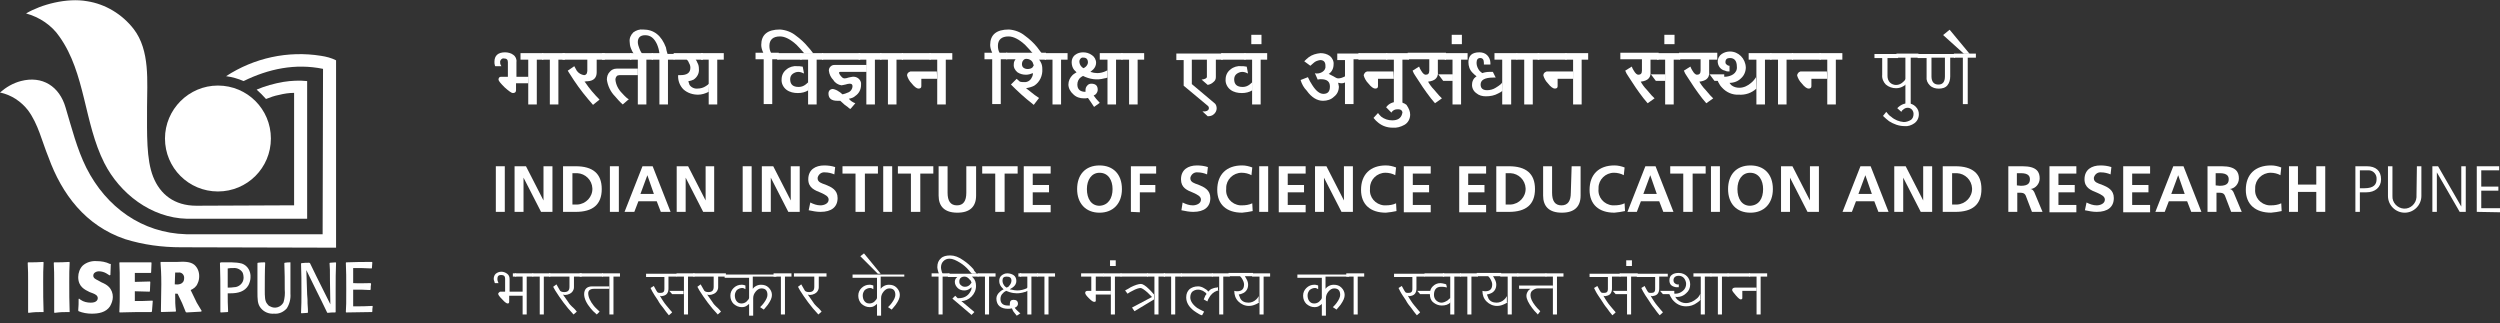 <?xml version="1.0" encoding="utf-8"?>
<!-- Generator: Adobe Illustrator 16.0.0, SVG Export Plug-In . SVG Version: 6.00 Build 0)  -->
<!DOCTYPE svg PUBLIC "-//W3C//DTD SVG 1.1//EN" "http://www.w3.org/Graphics/SVG/1.1/DTD/svg11.dtd">
<svg version="1.1" id="Layer_1" xmlns="http://www.w3.org/2000/svg" xmlns:xlink="http://www.w3.org/1999/xlink" x="0px" y="0px"
	 width="613.73px" height="79.361px" viewBox="0 0 613.73 79.361" enable-background="new 0 0 613.73 79.361" xml:space="preserve">
<rect x="0" y="0" width="613.73" height="79.361" fill="#333333" stroke="none"/>
<g>
	<path id="Path_2_1_" fill="#FFFFFF" d="M53.501,21.003c7.2,0,13,5.8,13,13.001c0,7.199-5.8,13-13,13s-13-5.801-13-13
		C40.501,26.903,46.301,21.003,53.501,21.003"/>
	<path id="Path_3_1_" fill="#FFFFFF" d="M48.201,50.504c-5.4,0-8.9-2.801-10.601-7.101c-1.7-4.299-1.5-10.5-1.5-17.099
		c0-6.201,0.8-13.901-3.3-19.201C30,3.503,25.9,1.003,21.4,0.302c-5-0.899-11.3,0.802-15,3c3.3,0.9,6.3,2.9,8.2,5.7
		c6.4,9,6,21.101,11,31.001c3.8,7.499,11.5,13.499,20.301,13.7h29.5v-33.8c-1.9-0.2-3.9-0.102-5.8,0.199
		c-2.301,0.399-4.5,1-6.601,1.899c0.8,0.7,1.601,1.5,2.3,2.3c1-0.398,2.101-0.8,3.2-1c1.2-0.3,2.4-0.5,3.7-0.5v27.601"/>
	<path id="Path_4_1_" fill="#FFFFFF" d="M44.4,60.703c-4.6,0-9.2-0.6-13.7-1.999c-9.699-3.301-15.5-11.001-18.8-20.1
		c-1.6-3.9-2.5-8.102-5-11.5c-1.7-2.2-4.101-3.802-6.9-4.4c1.5-1.301,3.2-2.3,5.101-2.8c5.3-1.399,9.5,1.3,11,6.5
		c1.5,5,2.8,10.199,5.1,14.799c4.9,9.7,13.7,16,24.501,16.3h33.5l0.1-40.6c-6.8-1.399-13.399,0-19.5,3.001
		c-1.399-0.602-2.8-1-4.3-1.2c6.9-4.5,15.2-6.301,23.301-5.001c1.3,0.201,2.5,0.501,3.699,1.102v46"/>
	<path id="Path_5_1_" fill="#FFFFFF" d="M91.401,75.103c-1.899,0.101-2.4,0.101-4.7,0.101c0-1.601,0-2.101,0-4.101
		c2.101,0,2.4,0,4.2,0.101l0.1-0.2c0-0.601,0-0.699,0.101-1.3l-0.101-0.2c-1.8,0-2.399,0.101-4.3,0c0-1.601,0-2.1,0-3.699
		c1.9,0,2.601,0,4.5,0.1l0.101-0.1c0-0.601,0.1-0.801,0.1-1.4l-0.1-0.1c-2.801,0-3.4,0-6.301,0.1l-0.1,0.101
		c0.1,2,0.1,3.699,0.1,6.601c0,3.2,0,4.101-0.1,5.5l0.1,0.101c2.9,0,3.301-0.101,6.301-0.101l0.1-0.101c0-0.601,0-0.699,0.1-1.3
		 M82.401,75.803c0-1.601,0-3.301,0-4.9c0-2.101,0-4.3,0.1-6.399l-0.1-0.101c-0.6,0-0.8,0.101-1.4,0.101l-0.1,0.101
		c0.1,1.2,0.1,1.6,0.1,4.3l0.101,5.801l-1.9-3.801c-1-2-2.1-4.2-3.1-6.3l-0.2-0.101c-0.9,0-1,0-1.9,0.101l-0.1,0.101
		c0.1,2.399,0.1,4.699,0.1,7.101c0,1.601,0,3.3-0.1,5l0.1,0.101c0.5,0,1-0.101,1.5-0.101l0.101-0.101c0-0.7,0-0.801-0.101-2.2
		c0-0.699,0-1.399-0.1-2.199l-0.2-6l2.4,4.899c0.899,1.8,1.8,3.601,2.699,5.5l0.101,0.101c0.9-0.101,1-0.101,1.899-0.101
		l0.101-0.101L82.401,75.803L82.401,75.803z M71.301,64.403c-0.6,0-0.699,0-1.399,0.101l-0.101,0.101c0.101,2,0.101,4.5,0.101,6.5
		c0.1,1,0,2.1-0.3,3.101c-0.601,1.199-2.101,1.699-3.301,1c-0.3-0.101-0.5-0.301-0.7-0.601c-0.6-0.7-0.6-1.8-0.6-3.5
		s0-4.8,0.101-6.601l-0.101-0.101c-0.8,0-0.9,0-1.7,0.101l-0.1,0.101c0,2.301,0,2.6,0,5.101v1.8c0,2,0,3.101,0.8,4.101
		s2,1.5,3.3,1.399c1.2,0.101,2.301-0.399,3.101-1.3c0.7-1.101,1-2.399,0.899-3.601v-1.601c0-1.3,0-1.899,0-2.601
		c0-1.399,0-1.8,0-3.399V64.403z M55.901,70.603c0-0.801,0-1.601,0-2.301c0-0.8,0-1.601,0-2.399c0.5-0.101,0.899-0.101,1.399-0.101
		c0.9-0.101,1.9,0.399,2.301,1.2c0.1,0.3,0.199,0.699,0.199,1.101c0,0.4-0.1,0.898-0.3,1.199c-0.399,0.7-1.2,1.2-2,1.2
		C57.001,70.603,56.401,70.603,55.901,70.603 M56.001,76.504c-0.1-2.101-0.1-2.699-0.1-4.5c0.199,0,0.399,0,0.7,0
		c1.8,0,3.499-0.399,4.399-2c0.3-0.601,0.5-1.3,0.5-1.899c0.1-1.5-0.7-2.899-2.1-3.399c-0.801-0.2-1.7-0.301-2.5-0.301h-1
		c-0.301,0-1.4,0-1.601,0l-0.3,0.101c0.1,2.601,0.1,5.399,0.1,8.101c0,2,0,2.899,0,4l0.101,0.101c0.6,0,1.1-0.101,1.7-0.101
		L56.001,76.504z"/>
	<path id="Path_6_1_" fill="#FFFFFF" d="M43.001,66.904c0.2,0,0.6,0,0.8,0c0.7-0.102,1.3,0.398,1.4,1.1c0,0.101,0,0.199,0,0.301
		c0,1.6-1.601,1.6-2.3,1.5 M43.601,72.103l1.101,2.3l0.899,2.2l0.2,0.101l3.6-0.2l0.101-0.199l-1.2-2l-1.5-3.101
		c0.7-0.301,1.4-0.801,1.7-1.601c0.3-0.601,0.399-1.2,0.399-1.801c0-1.101-0.399-2.101-1.199-2.8c-1-0.8-2.5-0.8-4.2-0.7h-0.9h-3.1
		l-0.101,0.101c0.101,1.601,0.2,2.601,0.2,5.399c0,2.2-0.1,4.501-0.1,6.7l0.1,0.101l3.5-0.101l0.101-0.101
		c-0.2-1.699-0.2-2.199-0.2-4.3L43.601,72.103L43.601,72.103z M36.701,71.603l0.1-0.101l0.1-2.3l-0.1-0.101l-3.7,0.101v-2.2h3.9
		l0.1-0.1l0.101-2.4l-0.101-0.101h-7.7l-0.1,0.101c0.1,1.8,0.1,2.5,0.1,6.7c0,2.399,0,3.399-0.1,5.399l0.1,0.101
		c1.601,0,2.601-0.101,4.5-0.101c0.5,0,0.9,0,3.2,0l0.2-0.101l0.2-2.601L37.4,73.801c-1.8,0.101-3,0.101-4.3,0.101v-2.399
		L36.701,71.603z M19.301,73.404c0,1.3,0,1.499-0.101,2.8l0.101,0.199c1,0.4,2.1,0.601,3.199,0.601c1.7,0,3.501-0.3,4.501-1.8
		c0.399-0.7,0.699-1.5,0.699-2.3c0-0.9-0.3-1.801-1-2.501c-0.499-0.5-1.1-0.8-1.8-1.101l-0.899-0.5
		c-0.4-0.199-1.101-0.5-1.101-1.101c0-0.299,0.101-0.6,0.4-0.799c0.3-0.201,0.6-0.301,1-0.301c0.6,0,1.3,0.199,1.8,0.5
		c0.3,0.199,0.5,0.301,0.8,0.5l0.2-0.101l0.1-2.7h-0.199c-1-0.5-2.101-0.699-3.301-0.699c-1.2-0.102-2.5,0.3-3.399,1.101
		c-0.7,0.699-1.101,1.8-1.101,2.8c0,2.399,1.601,3.101,2.8,3.699l0.801,0.301c0.5,0.199,1.2,0.5,1.2,1.199
		c0,0.301-0.2,1.101-1.7,1.101c-0.9,0-1.8-0.199-2.5-0.699c-0.101-0.101-0.301-0.199-0.4-0.301L19.301,73.404z M17.101,76.603
		C17,74.204,17,71.703,17,69.204c0-2.001,0-3.001,0.101-4.801L17,64.302c-1.699,0.101-1.999,0.101-3.699,0.101L13.2,64.504
		c0.101,1.899,0.101,3,0.101,4.5c0,1,0,2,0,3c0,1.5,0,3.101,0,4.7l0.1,0.101C15.001,76.603,15.4,76.603,17.101,76.603L17.101,76.603
		z M10.7,76.603c-0.1-2.399-0.1-4.9-0.1-7.399c0-2.001,0-3.001,0.1-4.801l-0.1-0.101c-1.7,0.101-2,0.101-3.7,0.101l-0.1,0.101
		c0.1,1.899,0.1,3,0.1,4.499c0,1.001,0,2.001,0,3.001c0,1.5,0,3.101,0,4.7L7,76.804C8.601,76.603,9,76.603,10.7,76.603L10.7,76.603z
		"/>
	<g id="Group_4_1_" transform="translate(176.778 36.541)">
		<path id="Path_7_1_" fill="#FFFFFF" d="M-47.098-16.097h-3v1.701c0,0.499-0.3,0.698-0.8,0.698c-0.3,0-1-0.5-2-1.398
			c-1-1.001-1.5-1.6-1.5-1.9c0-0.399,0.2-0.698,0.6-0.698c0.101,0,0.101,0,0.2,0h1.5v-3.602c0-0.601-0.3-0.898-1-0.898
			c-0.399-0.102-0.8,0.299-0.899,0.698c0,0.102,0,0.2,0,0.2c0,0.3,0,0.5,0.199,0.8l0.101,0.2h-1.5
			c-0.101-0.101-0.101-0.2-0.101-0.301c-0.1-0.199-0.1-0.499-0.1-0.799c0-1.501,0.9-2.302,2.6-2.302c0.7,0,1.5,0.2,2,0.602
			c0.601,0.398,0.9,1.1,0.8,1.8v3.602h3.001L-47.098-16.097z"/>
		<path id="Path_8_1_" fill="#FFFFFF" d="M-43.398-21.897h-1.6v11.001h-2.101v-11.001h-1.899v-1.601h5.6V-21.897z"/>
		<path id="Path_9_1_" fill="#FFFFFF" d="M-38.098-21.897h-1.6v11.001h-2.101v-11.001h-1.899v-1.601h5.6V-21.897z"/>
		<path id="Path_10_1_" fill="#FFFFFF" d="M-28.098-21.897h-2.199v3.101c0,1.3-0.7,2.102-2.2,2.2c-0.2,0-0.4,0-0.801,0.1l0.2,0.2
			c1.001,1.5,2.2,2.9,3.501,4.2l-1.601,1.3l-1.2-1.398c-1.7-2.001-3.2-4.102-4.5-6.201c-0.1-0.199-0.3-0.399-0.5-0.8l1.601-1.101
			c0.3,0.5,0.5,0.899,0.6,1.101c0.4,0.601,1.1,1,1.8,1.101c0.3,0,0.601-0.2,0.7-0.5c0-0.2,0.1-0.3,0.1-0.5v-2.801h-6.1v-1.601h10.4
			v1.601L-28.098-21.897L-28.098-21.897z"/>
		<path id="Path_11_1_" fill="#FFFFFF" d="M-21.798-21.897h-7.2v-1.601h7.2V-21.897z M-20.198-18.096h-4.5c-0.2,0-0.4,0.1-0.5,0.1
			c-0.3,0.2-0.5,0.601-0.5,1c0.1,1.2,0.7,2.4,1.601,3.301c0.899,1,1.499,1.501,1.699,1.501l-1.5,1.3c-0.7-0.602-1.3-1.3-1.899-2.001
			c-1.101-1.101-1.801-2.601-2-4.101c0-0.698,0.199-1.399,0.699-1.898c0.4-0.501,1.001-0.801,1.7-0.801h5.2V-18.096z"/>
		<path id="Path_12_1_" fill="#FFFFFF" d="M-16.498-21.897h-1.6v11.001h-2.101v-11.001h-1.9v-1.601h5.601V-21.897z"/>
		<path id="Path_13_1_" fill="#FFFFFF" d="M-11.198-21.897h-1.6v11.001h-2.101v-11.001h-1.899v-1.601h1.899
			c-0.1-0.8-0.3-1.5-0.6-2.2c-0.7-1.5-1.601-2.199-2.9-2.199c-1.2,0-1.8,0.601-1.8,1.699c0,0.5,0.2,1.102,0.4,1.602
			c0.3,0.8,0.6,1.199,0.8,1.3h-2.1c-0.4-0.399-0.601-0.899-0.801-1.399c-0.2-0.5-0.3-1.101-0.3-1.601c-0.1-0.899,0.3-1.7,0.9-2.3
			c0.7-0.5,1.5-0.801,2.399-0.701c2.7,0,4.5,1.501,5.601,4.4c0.1,0.501,0.2,1.101,0.4,1.601h1.699v1.399H-11.198z"/>
		<path id="Path_14_1_" fill="#FFFFFF" d="M-2.798-13.997c-0.8,0.4-1.7,0.7-2.6,0.7c-1.301,0-2.601-0.4-3.601-1.3
			c-0.899-0.9-1.399-2.2-1.3-3.5h0.3c0.101,0,0.2,0,0.3,0c1.601,0,2.4-0.602,2.4-1.8c0-0.4-0.1-0.802-0.3-1.102
			c-0.101-0.3-0.3-0.7-0.601-0.899h-3.2v-1.601h7.201v1.601H-6c0.2,0.199,0.3,0.399,0.4,0.699c0.3,0.5,0.399,1,0.399,1.602
			c0.101,1-0.399,2-1.3,2.6c-0.399,0.2-0.8,0.302-1.3,0.4c0.1,0.3,0.2,0.6,0.3,0.898c0.4,0.602,1.2,1,2,0.9c0.7,0,1.4-0.2,2-0.6
			c0.3-0.2,0.601-0.4,0.8-0.602L-2.798-13.997z"/>
		<path id="Path_15_1_" fill="#FFFFFF" d="M0.903-21.897h-1.601v11.001h-2.1v-11.001h-1.9v-1.601h5.601V-21.897z"/>
		<path id="Path_16_1_" fill="#FFFFFF" d="M22.903-23.397h-2.2c-0.6-0.699-1.2-1.4-1.899-2.101c-1.5-1.398-2.9-2.1-4.101-2.1
			c-1.7,0-2.6,0.8-2.6,2.3c0,0.6,0.1,1.2,0.399,1.7h1.9v1.6h-1.6v11h-2.101v-11h-2v-1.6h1.9c-0.301-0.602-0.5-1.301-0.5-1.9
			c0-2.5,1.5-3.801,4.6-3.801c1.4,0.101,2.801,0.601,3.9,1.501c1.1,0.8,2.1,1.699,3,2.8C21.903-24.698,22.303-24.198,22.903-23.397z
			"/>
		<path id="Path_17_1_" fill="#FFFFFF" d="M20.003-21.897h-6.001v-1.601h6.001V-21.897z M21.702-14.396
			c-0.8,0.499-1.699,0.698-2.6,0.698c-1,0-2-0.199-2.8-0.799c-0.801-0.601-1.3-1.602-1.2-2.602c0-0.899,0.399-1.799,1.2-2.399
			c0.699-0.6,1.699-0.899,2.6-0.8c0.4,0,0.8,0,1.2,0.1c0.1,0,0.2,0,0.2,0.102l0.3,1.6c-0.4-0.199-0.9-0.398-1.4-0.398
			s-1,0.199-1.399,0.499c-0.4,0.301-0.601,0.801-0.601,1.3c0,1.301,0.7,1.9,2.101,1.9c0.6,0,1.2-0.199,1.7-0.601
			c0.199-0.2,0.499-0.399,0.699-0.6V-14.396z"/>
		<path id="Path_18_1_" fill="#FFFFFF" d="M25.303-21.897h-1.601v11.001h-2.1v-11.001h-1.9v-1.601h5.601V-21.897z"/>
		<path id="Path_19_1_" fill="#FFFFFF" d="M34.403-21.897h-9.399v-1.601h9.399V-21.897z M36.003-18.896h-6.501
			c-0.199,0-0.3,0.1-0.3,0.198c0,0.2,0.2,0.602,0.7,1.102c0.2,0.199,0.4,0.3,0.7,0.3c0.3,0,0.601-0.101,0.9-0.2
			c0.299-0.099,0.6-0.1,0.999-0.198c1.001-0.102,1.9,0.499,2.101,1.499c0,0.199,0,0.301,0,0.5c0,1.101-0.5,2.101-1.4,2.699
			c-0.399,0.4-1,0.601-1.6,0.7c0.4,0.5,1,0.9,1.6,1.102l-1.199,1.398c-0.301-0.1-0.5-0.3-0.7-0.5l-0.7-0.5l-1.101-1h-0.699
			c-1.5,0-2.2-0.601-2.2-1.8c0-0.301,0.1-0.602,0.3-0.8c0.2-0.2,0.5-0.302,0.8-0.302c0.5,0.102,1.001,0.302,1.4,0.602
			c0.2,0.1,0.5,0.299,0.8,0.6c0.101,0.102,0.101,0.102,0.2,0.102c0.4-0.102,0.8-0.2,1.2-0.401c0.7-0.199,1.199-0.898,1.199-1.599
			c0-0.4-0.199-0.602-0.699-0.602c-0.3,0-0.7,0.102-1,0.2s-0.601,0.101-1,0.2c-0.8-0.102-1.601-0.602-2-1.301
			c-0.601-0.601-1-1.399-1.101-2.301c0-0.398,0.101-0.698,0.4-1c0.3-0.3,0.6-0.399,1-0.399h7.9v1.701H36.003z"/>
		<path id="Path_20_1_" fill="#FFFFFF" d="M39.603-21.897h-1.6v11.001h-2.101v-11.001h-1.899v-1.601h5.6V-21.897z"/>
		<path id="Path_21_1_" fill="#FFFFFF" d="M44.903-21.897h-1.6v11.001h-2.101v-11.001h-1.899v-1.601h5.6V-21.897z"/>
		<path id="Path_22_1_" fill="#FFFFFF" d="M51.703-21.897h-7.101v-1.601h7.101V-21.897z M53.303-17.198h-3.9v1.802
			c0,0.398-0.199,0.6-0.699,0.6c-0.4,0-1-0.399-1.7-1.301c-0.5-0.499-0.9-1.199-1.101-1.899c0-0.3,0.101-0.6,0.4-0.8
			c0.1-0.1,0.3-0.1,0.4-0.2h6.5L53.303-17.198z"/>
		<path id="Path_23_1_" fill="#FFFFFF" d="M57.003-21.897h-1.6v11.001h-2.101v-11.001h-1.9v-1.601h5.601V-21.897z"/>
		<path id="Path_24_1_" fill="#FFFFFF" d="M79.004-23.397h-2.2c-0.601-0.699-1.2-1.4-1.9-2.101c-1.5-1.398-2.9-2.1-4.101-2.1
			c-1.699,0-2.6,0.8-2.6,2.3c0,0.6,0.1,1.2,0.399,1.7h1.9v1.6h-1.6v11h-2.101v-11h-1.899v-1.6h1.899c-0.3-0.602-0.5-1.301-0.5-1.9
			c0-2.5,1.5-3.801,4.601-3.801c1.399,0.101,2.8,0.601,3.899,1.501c1.101,0.8,2.101,1.699,3,2.8
			C78.003-24.698,78.404-24.198,79.004-23.397z"/>
		<path id="Path_25_1_" fill="#FFFFFF" d="M80.003-21.897h-1.7c0.2,0.199,0.301,0.399,0.4,0.601c0.301,0.5,0.4,1.101,0.4,1.7
			c0.1,1.6-0.601,3.2-2,4.1c-0.601,0.301-1.3,0.5-2,0.601l1.399,1.1c0.5,0.401,1,0.801,1.5,1.102c0.101,0.101,0.2,0.101,0.3,0.199
			l-1.3,1.7c-1.3-1-2.3-1.899-3.1-2.6c-0.9-0.801-1.7-1.602-2.5-2.4l1.399-1.399l0.801,0.699c0.3,0.102,0.6,0.102,1,0.102
			c0.8,0.1,1.6-0.4,1.899-1.102c0.2-0.3,0.301-0.699,0.301-1.1c-0.501,0.199-1.101,0.399-1.7,0.399c-0.801,0-1.5-0.2-2.101-0.601
			c-0.6-0.501-1-1.2-0.899-2c0-0.399,0.1-0.7,0.3-1c0-0.101,0.1-0.101,0.2-0.2h-2.4v-1.6h9.8L80.003-21.897L80.003-21.897z
			 M77.003-20.497c-0.1-0.3-0.199-0.5-0.3-0.8c-0.3-0.5-0.9-0.8-1.5-0.8c-0.3,0-0.6,0.1-0.8,0.398c-0.2,0.2-0.301,0.602-0.301,0.9
			s0.101,0.7,0.4,0.9c0.3,0.198,0.601,0.3,1,0.3c0.4,0,0.9-0.102,1.2-0.4C76.804-20.198,76.904-20.297,77.003-20.497L77.003-20.497z
			"/>
		<path id="Path_26_1_" fill="#FFFFFF" d="M85.303-21.897h-1.6v11.001h-2.101v-11.001h-1.899v-1.601h5.6V-21.897z"/>
		<path id="Path_27_1_" fill="#FFFFFF" d="M95.104-17.497c-0.301,0.101-0.6,0.2-0.8,0.2c-1.801,0.5-3.601,0.199-5.2-0.601
			c-0.2,0.101-0.4,0.2-0.5,0.301c-0.601,0.398-0.9,1.1-0.9,1.8c0,1.2,0.7,1.8,2,1.8v-0.398c0-0.4,0.1-0.802,0.4-1.102
			c0.199-0.3,0.6-0.5,1-0.5c1.1,0,1.6,0.5,1.6,1.501c0,0.399-0.2,0.799-0.5,1.101c-0.1,0.1-0.3,0.198-0.5,0.3l0.601,0.8l0.9,1
			l-1.4,1l-0.8-1.2l-0.701-1c-0.299,0.101-0.6,0.101-1,0.101c-0.999,0-1.899-0.3-2.6-0.999c-0.7-0.602-1.2-1.501-1.2-2.4
			c0-0.898,0.4-1.7,1-2.3c0.301-0.301,0.7-0.5,1-0.7c-0.199-0.2-0.399-0.399-0.6-0.601c-0.4-0.499-0.6-1.2-0.6-1.899
			c0-0.7,0.299-1.399,0.899-1.8c0.5-0.4,1.2-0.601,1.9-0.601c0.8,0,1.5,0.199,2.2,0.699c0.6,0.399,1,1.101,1,1.9
			c0,0.6-0.301,1.2-0.7,1.6c-0.2,0.199-0.5,0.4-0.7,0.602c0.6,0.199,1.2,0.3,1.7,0.3c0.7,0,1.5-0.2,2.1-0.5
			c0.1-0.101,0.301-0.101,0.4-0.201L95.104-17.497L95.104-17.497z M90.303-21.198c0-0.8-0.399-1.199-1.1-1.199
			c-0.5-0.101-0.899,0.301-1,0.8c0,0.101,0,0.201,0,0.201c0,0.398,0.2,0.898,0.5,1.198c0.1,0.102,0.3,0.302,0.5,0.4
			c0.2-0.1,0.4-0.2,0.6-0.4C90.004-20.397,90.303-20.797,90.303-21.198z"/>
		<path id="Path_28_1_" fill="#FFFFFF" d="M98.804-21.897h-1.601v11.001h-2.1v-11.001h-1.899v-1.601h5.6V-21.897z"/>
		<path id="Path_29_1_" fill="#FFFFFF" d="M104.104-21.897h-1.601v11.001h-2.1v-11.001h-1.9v-1.601h5.601V-21.897z"/>
		<path id="Path_30_1_" fill="#FFFFFF" d="M123.405-21.897h-1.7v4.301c0,0.499-0.2,0.9-0.601,1.2
			c-0.399,0.398-0.899,0.6-1.399,0.698l-1.501-1.3c0.801-0.101,1.2-0.3,1.301-0.6c0-0.2,0-0.301,0-0.301v-4h-3.7v6.001l5.7,4.8
			c0.3,0.3,0.399,0.8,0.399,1.2c0,0.499-0.3,1.1-0.699,1.398c-0.4,0.4-1,0.5-1.5,0.5l-1.3-1.2c0.199,0,0.399,0,0.699,0
			c0.601-0.1,0.899-0.398,0.899-0.8c0-0.2-0.1-0.398-0.199-0.5l-6-5v-6.3h-1.8v-1.601h11.4L123.405-21.897L123.405-21.897z"/>
		<path id="Path_31_1_" fill="#FFFFFF" d="M129.004-21.897h-6v-1.601h6V-21.897z M130.704-14.396
			c-0.801,0.499-1.7,0.698-2.602,0.698c-1,0-1.999-0.199-2.8-0.799c-0.8-0.601-1.3-1.602-1.2-2.602c0-0.899,0.4-1.799,1.2-2.399
			c0.7-0.6,1.7-0.899,2.601-0.8c0.399,0,0.799,0,1.199,0.1c0.101,0,0.2,0,0.2,0.102l0.3,1.6c-0.399-0.199-0.9-0.398-1.4-0.398
			s-0.999,0.199-1.399,0.499c-0.4,0.301-0.6,0.801-0.6,1.3c0,1.301,0.699,1.9,2.1,1.9c0.601,0,1.2-0.199,1.7-0.601
			c0.2-0.2,0.5-0.399,0.7-0.6V-14.396z"/>
		<path id="Path_32_1_" fill="#FFFFFF" d="M134.304-21.897h-1.6v11.001h-2.101v-11.001h-1.901v-1.601h5.601V-21.897L134.304-21.897z
			"/>
		<path id="Path_33_1_" fill="#FFFFFF" d="M132.906-25.698h-2.501v-2.3h2.501V-25.698z"/>
		<path id="Path_34_1_" fill="#FFFFFF" d="M157.005-21.997h-1.5v11h-2.102v-5.3c-0.199,0.1-0.5,0.199-0.699,0.199
			c-0.299,0-0.5,0-0.799-0.101c-0.103,0-0.201,0-0.201-0.1c0.1,0.3,0.1,0.6,0.201,1c0,1-0.4,1.9-1.201,2.5c-0.699,0.7-1.7,1-2.699,1
			c-1.4,0-2.801-0.8-4.001-2.5c-0.7-0.7-1.2-1.6-1.499-2.601l1.799-0.699c0.301,0.699,0.701,1.398,1.102,2
			c0.898,1.398,1.799,2.1,2.699,2.1c1.1,0,1.6-0.6,1.6-1.8s-0.699-1.801-2.198-1.801c-0.302,0-0.5,0-0.802,0.101l-0.698-1.6
			c0.198,0.1,0.299,0.1,0.5,0.1c0.6,0,1.1-0.2,1.5-0.5c0.399-0.301,0.698-0.8,0.6-1.399c0-0.899-0.399-1.399-1.301-1.399
			c-0.601,0.1-1.199,0.3-1.601,0.7c-0.299,0.2-0.5,0.499-0.799,0.699l-1.5-1.101c0.299-0.3,0.699-0.699,1.101-1
			c0.8-0.6,1.799-0.899,2.897-1c0.801,0,1.602,0.2,2.301,0.7c0.602,0.5,1,1.3,0.9,2.1c0,0.9-0.4,1.802-1.199,2.301l0.601,0.301
			c0.399,0.199,0.8,0.399,1.1,0.6c0.2,0.101,0.4,0.2,0.601,0.2c0.6,0,1.1-0.2,1.699-0.5v-4h-1.898v-1.601h5.6v1.399L157.005-21.997
			L157.005-21.997z"/>
		<path id="Path_35_1_" fill="#FFFFFF" d="M163.804-21.897h-7.1v-1.601h7.1V-21.897z M165.406-17.198h-3.899v1.802
			c0,0.398-0.2,0.6-0.7,0.6c-0.4,0-1.001-0.399-1.7-1.301c-0.5-0.499-0.899-1.199-1.1-1.899c0-0.3,0.198-0.6,0.399-0.8
			c0.101-0.1,0.299-0.1,0.398-0.2h6.5L165.406-17.198z"/>
		<path id="Path_36_1_" fill="#FFFFFF" d="M169.105-21.897h-1.6v11.001h-2.102v-11.001h-1.898v-1.601h5.6V-21.897z"/>
		<path id="Path_37_1_" fill="#FFFFFF" d="M169.406-8.397c0,1-0.5,2.001-1.399,2.501c-0.9,0.5-1.9,0.799-2.9,0.698
			c-1.301,0-2.5-0.398-3.5-1.198c-0.399-0.3-0.8-0.7-1.2-1.2l1.102-1.2c0.199,0.3,0.5,0.601,0.8,0.9c0.8,0.6,1.7,0.898,2.7,0.898
			c1.3,0,2.1-0.5,2.4-1.5c0-0.1,0-0.2,0.1-0.3c0-0.7-0.5-1-1.4-0.9c-0.4,0-0.801,0.2-1.1,0.5c-0.102,0.102-0.102,0.201-0.201,0.302
			l-1.299-1.302c0.6-0.898,1.699-1.399,2.8-1.3c0.8,0,1.601,0.2,2.2,0.7C169.105-9.896,169.406-9.198,169.406-8.397z"/>
		<path id="Path_38_1_" fill="#FFFFFF" d="M178.204-21.897h-2v3.101c0.101,0.7-0.199,1.399-0.799,1.8c-0.302,0.2-0.603,0.302-1,0.4
			c-0.201,0-0.4,0.1-0.602,0.1c0.398,0.7,0.898,1.4,1.499,2.001c0.301,0.399,0.801,0.899,1.201,1.399
			c0.198,0.199,0.399,0.398,0.698,0.699l-1.698,1.201l-1-1.201c-1.4-1.801-2.601-3.601-3.802-5.5
			c-0.299-0.399-0.5-0.801-0.698-1.301l1.6-1c0.101,0.302,0.3,0.7,0.5,1c0.4,0.7,0.802,1,1.101,1c0.601,0,0.899-0.3,0.899-1v-2.8
			h-5.301v-1.6h9.401V-21.897L178.204-21.897z M179.906-16.696h-2.399l-1.2-1.602h3.602v1.602H179.906z"/>
		<path id="Path_39_1_" fill="#FFFFFF" d="M183.505-21.897h-1.602v11.001h-2.099v-11.001h-1.899v-1.601h5.6V-21.897z"/>
		<path id="Path_40_1_" fill="#FFFFFF" d="M182.105-25.698h-2.5v-2.3h2.5V-25.698z"/>
		<path id="Path_41_1_" fill="#FFFFFF" d="M192.105-14.297c-0.3,0.3-0.699,0.499-1.1,0.7c-0.9,0.5-1.9,0.699-3,0.699
			c-0.9,0-1.7-0.199-2.4-0.801c-0.699-0.5-1.1-1.398-1-2.198c0-0.5,0.201-1.001,0.5-1.4c0.201-0.2,0.4-0.398,0.6-0.5
			c-0.397-0.3-0.698-0.601-1-0.9c-0.698-0.699-0.998-1.6-0.998-2.6c0-1.601,0.898-2.4,2.699-2.4c0.699,0,1.399,0.2,1.899,0.7
			s0.8,1.2,0.8,1.9c0,0.1,0,0.2,0,0.398h-1.6v-0.398c0-0.801-0.301-1.2-0.9-1.2c-0.599,0-0.9,0.399-0.9,1.2
			c0,0.699,0.302,1.398,0.701,1.898c0.199,0.2,0.399,0.4,0.699,0.602c0.6-0.2,1.2-0.3,1.801-0.3h0.801l0.699,1.398h-0.6
			c-2.102,0-3.102,0.601-3.102,1.7c0,0.899,0.5,1.4,1.601,1.4c0.7,0,1.501-0.2,2.101-0.602c1-0.6,1.601-1.101,1.601-1.398
			L192.105-14.297z"/>
		<path id="Path_42_1_" fill="#FFFFFF" d="M195.806-21.897h-1.602v11.001h-2.199v-11.001h-1.9v-1.601h5.602v1.601H195.806z"/>
		<path id="Path_43_1_" fill="#FFFFFF" d="M201.105-21.897h-1.6v11.001h-2.1v-11.001h-1.9v-1.601h5.6V-21.897z"/>
		<path id="Path_44_1_" fill="#FFFFFF" d="M207.806-21.897h-7.102v-1.601h7.102V-21.897z M209.505-17.198h-3.899v1.802
			c0,0.398-0.2,0.6-0.7,0.6c-0.399,0-1-0.399-1.701-1.301c-0.5-0.499-0.897-1.199-1.1-1.899c0-0.3,0.1-0.6,0.4-0.8
			c0.1-0.1,0.301-0.1,0.4-0.2h6.5L209.505-17.198z"/>
		<path id="Path_45_1_" fill="#FFFFFF" d="M213.105-21.897h-1.6v11.001h-2.1v-11.001h-1.9v-1.601h5.6V-21.897z"/>
		<path id="Path_46_1_" fill="#FFFFFF" d="M230.406-21.897h-2v3.101c0.101,0.7-0.198,1.399-0.8,1.8c-0.3,0.2-0.601,0.302-1,0.4
			c-0.2,0-0.399,0.1-0.601,0.1c0.399,0.7,0.899,1.4,1.5,2.001c0.301,0.399,0.801,0.899,1.201,1.399
			c0.198,0.199,0.398,0.398,0.698,0.699l-1.698,1.201l-1.001-1.201c-1.399-1.801-2.602-3.601-3.801-5.5
			c-0.3-0.399-0.5-0.801-0.699-1.301l1.601-1c0.1,0.302,0.299,0.7,0.5,1c0.399,0.7,0.799,1,1.1,1c0.601,0,0.9-0.3,0.9-1v-2.8h-5.301
			v-1.6h9.399L230.406-21.897L230.406-21.897z M232.106-16.696h-2.398l-1.201-1.602h3.601L232.106-16.696L232.106-16.696z"/>
		<path id="Path_47_1_" fill="#FFFFFF" d="M235.706-21.897h-1.602v11.001h-2.101v-11.001h-2v-1.601h5.6L235.706-21.897z"/>
		<path id="Path_48_1_" fill="#FFFFFF" d="M234.306-25.698h-2.5v-2.3h2.5V-25.698z"/>
		<path id="Path_49_1_" fill="#FFFFFF" d="M244.806-21.897h-2v3.101c0.1,0.7-0.2,1.399-0.801,1.8c-0.3,0.2-0.601,0.302-1,0.4
			c-0.199,0-0.4,0.1-0.601,0.1c0.4,0.7,0.9,1.4,1.5,2.001c0.301,0.399,0.801,0.899,1.2,1.399c0.2,0.199,0.4,0.398,0.7,0.699
			l-1.7,1.201l-1.001-1.201c-1.397-1.801-2.599-3.601-3.799-5.5c-0.301-0.399-0.5-0.801-0.7-1.301l1.602-1c0.1,0.302,0.3,0.7,0.5,1
			c0.398,0.7,0.799,1,1.1,1c0.6,0,0.9-0.3,0.9-1v-2.8h-5.302v-1.6h9.4L244.806-21.897L244.806-21.897z M246.505-16.696h-2.399
			l-1.2-1.602h3.601L246.505-16.696L246.505-16.696z"/>
		<path id="Path_50_1_" fill="#FFFFFF" d="M254.406-14.797c-1.198,1.1-2.698,1.6-4.3,1.5c-1.601,0.1-3.101-0.601-4.101-1.7
			c-0.799-0.8-1.299-1.899-1.399-3c0.102,0,0.3,0.101,0.602,0.101c0.5,0.101,0.897,0.101,1.398,0.201c0.7,0,1.5-0.201,2.102-0.602
			c0.6-0.4,1-1.101,0.898-1.9c0-1.399-0.6-2.1-1.7-2.1c-0.699,0-1.1,0.3-1.1,1c0,0.3,0.1,0.5,0.3,0.6c0.2,0.2,0.399,0.301,0.7,0.301
			v1.399c-0.4,0-0.801,0-1.1-0.2c-1.101-0.199-1.802-1.199-1.802-2.3c0-0.698,0.4-1.399,1-1.8c0.601-0.4,1.301-0.601,2-0.601
			c2.102,0,3.802,1.7,3.9,3.899c0,1-0.4,2-1.199,2.7c-0.701,0.7-1.701,1.1-2.801,1.1c0.1,0.2,0.3,0.4,0.5,0.602
			c0.5,0.398,1.2,0.6,1.9,0.6c1.1,0,2.1-0.5,2.898-1.2c0.5-0.398,0.9-0.899,1.2-1.398L254.406-14.797z"/>
		<path id="Path_51_1_" fill="#FFFFFF" d="M258.106-21.897h-1.6v11.001h-2.102v-11.001h-1.899v-1.601h5.601V-21.897z"/>
		<path id="Path_52_1_" fill="#FFFFFF" d="M263.406-21.897h-1.6v11.001h-2.1v-11.001h-1.9v-1.601h5.6V-21.897z"/>
		<path id="Path_53_1_" fill="#FFFFFF" d="M270.206-21.897h-7.101v-1.601h7.101V-21.897z M271.806-17.198h-3.9v1.802
			c0,0.398-0.198,0.6-0.698,0.6c-0.4,0-1-0.399-1.7-1.301c-0.5-0.499-0.9-1.199-1.102-1.899c0-0.3,0.2-0.6,0.4-0.8
			c0.1-0.1,0.3-0.1,0.4-0.2h6.5L271.806-17.198z"/>
		<path id="Path_54_1_" fill="#FFFFFF" d="M275.506-21.897h-1.602v11.001h-2.1v-11.001h-1.9v-1.601h5.602V-21.897z"/>
	</g>
	<g id="Group_5_1_" transform="translate(515.756 42.657)">
		<path id="Path_55_1_" fill="#FFFFFF" d="M-47.793-21.997c-0.201,0.2-0.4,0.3-0.701,0.5c-0.5,0.3-1.1,0.5-1.799,0.5
			c-0.9,0-1.801-0.3-2.501-0.9c-0.6-0.6-0.999-1.5-0.899-2.399v-4.101h-1.899v-1h5.801v1h-2.602v4.4c0,0.6,0.2,1.2,0.602,1.6
			c0.4,0.4,1,0.602,1.5,0.602c0.699,0,1.299-0.301,1.799-0.8c0.302-0.302,0.5-0.501,0.701-0.802L-47.793-21.997L-47.793-21.997z"/>
		<path id="Path_56_1_" fill="#FFFFFF" d="M-44.693-28.498h-2v11.401h-1.301v-11.401h-2.199v-0.999h5.4v0.999H-44.693z"/>
		<path id="Path_57_1_" fill="#FFFFFF" d="M-44.693-14.596c0,0.898-0.399,1.698-1.1,2.198c-0.701,0.5-1.602,0.802-2.4,0.701
			c-1.399,0-2.698-0.501-3.801-1.201c-0.5-0.398-1-0.8-1.5-1.3l0.801-1c0.4,0.5,0.699,0.899,1.199,1.2c0.9,0.8,2,1.2,3.101,1.301
			c0.602,0,1.2-0.201,1.7-0.501s0.699-0.898,0.699-1.5c0-0.8-0.6-1.5-1.399-1.5h-0.101c-0.399,0-0.799,0.2-1.1,0.5
			c-0.199,0.101-0.299,0.3-0.4,0.5l-1-0.899c0.201-0.199,0.4-0.399,0.701-0.601c0.6-0.398,1.199-0.6,1.898-0.6
			c0.701,0,1.399,0.3,1.899,0.8C-44.893-15.897-44.693-15.297-44.693-14.596z"/>
		<path id="Path_58_1_" fill="#FFFFFF" d="M-35.793-28.498h-1.201v4.601c0,0.801-0.199,1.602-0.699,2.2c-0.5,0.6-1.299,0.8-2.1,0.8
			s-1.6-0.199-2.201-0.8c-0.6-0.6-0.899-1.301-0.799-2.1v-4.602h-2.201v-1h9.103L-35.793-28.498z M-38.293-23.897v-4.601h-3.301
			v4.601c0,1.302,0.6,2,1.701,2C-38.793-21.897-38.293-22.596-38.293-23.897z"/>
		<path id="Path_59_1_" fill="#FFFFFF" d="M-30.693-28.498h-2v11.401h-1.198v-11.401h-2.201v-0.999h5.399V-28.498z"/>
	</g>
	<g id="Group_6_1_" transform="translate(532.51 36.798)">
		<path id="Path_60_1_" fill="#FFFFFF" d="M-48.994-23.598h-1.397l-5.103-4.6l1.603-1.301L-48.994-23.598z"/>
	</g>
	<g id="Group_7_1_" transform="translate(177.321 70.11)">
		<path id="Path_61_1_" fill="#FFFFFF" d="M-55.598-18.099v-11.198h2.2v11.198H-55.598z"/>
		<path id="Path_62_1_" fill="#FFFFFF" d="M-44.498-18.099l-4.301-8.398l0,0v8.398h-2.199v-11.198h2.8l4.3,8.399l0,0v-8.399h2.2
			v11.198H-44.498z"/>
		<path id="Path_63_1_" fill="#FFFFFF" d="M-39.098-18.099v-11.198h3.101c4.2,0,6.399,1.8,6.399,5.6s-2.199,5.601-6.399,5.601
			h-3.101V-18.099z M-35.598-19.897c2.101-0.1,3.801-1.898,3.7-3.999c-0.1-2.001-1.7-3.601-3.7-3.699h-1.199v7.698H-35.598z"/>
		<path id="Path_64_1_" fill="#FFFFFF" d="M-27.597-18.099v-11.198h2.199v11.198H-27.597z"/>
		<path id="Path_65_1_" fill="#FFFFFF" d="M-15.097-18.099l-1-2.599h-4.5l-1,2.599h-2.4l4.4-11.198h2.5l4.399,11.198H-15.097z
			 M-18.398-27.097L-18.398-27.097l-1.699,4.6h3.3L-18.398-27.097z"/>
		<path id="Path_66_1_" fill="#FFFFFF" d="M-4.698-18.099l-4.3-8.398l0,0v8.398h-2.2v-11.198h2.801l4.3,8.399l0,0v-8.399h2.1v11.198
			H-4.698z"/>
		<path id="Path_67_1_" fill="#FFFFFF" d="M5.002-18.099v-11.198h2.2v11.198H5.002z"/>
		<path id="Path_68_1_" fill="#FFFFFF" d="M16.202-18.099l-4.3-8.398l0,0v8.398h-2.2v-11.198h2.8l4.301,8.399l0,0v-8.399h2.2v11.198
			H16.202z"/>
		<path id="Path_69_1_" fill="#FFFFFF" d="M21.603-20.397c0.8,0.4,1.6,0.701,2.5,0.701c0.8,0,2-0.399,2-1.399
			c0-0.801-0.8-1.2-1.9-1.7c-1.5-0.601-3.1-1.2-3.1-3.3c0-2.4,1.8-3.4,3.9-3.4c0.899,0,1.8,0.1,2.7,0.399l-0.2,1.801
			c-0.7-0.3-1.501-0.5-2.301-0.5c-0.899-0.102-1.6,0.5-1.8,1.3c0,0.101,0,0.101,0,0.2c0,0.898,1,1.2,1.9,1.5c1.5,0.601,3,1.3,3,3.3
			c0,2.2-1.5,3.399-4.2,3.399c-1,0-1.9-0.199-2.9-0.399L21.603-20.397z"/>
		<path id="Path_70_1_" fill="#FFFFFF" d="M32.703-18.099v-9.398h-3.2v-1.8h8.7v1.8h-3.2v9.398H32.703z"/>
		<path id="Path_71_1_" fill="#FFFFFF" d="M39.503-18.099v-11.198h2.2v11.198H39.503z"/>
		<path id="Path_72_1_" fill="#FFFFFF" d="M46.303-18.099v-9.398h-3.2v-1.8h8.7v1.8h-3.2v9.398H46.303z"/>
		<path id="Path_73_1_" fill="#FFFFFF" d="M60.104-29.297h2.199v7.2c0,2.698-1.5,4.199-4.6,4.199c-3.2,0-4.601-1.601-4.601-4.199
			v-7.2h2.2v6.5c0,2,0.7,3.101,2.301,3.101c1.6,0,2.3-1.101,2.3-3.101v-6.5H60.104z"/>
		<path id="Path_74_1_" fill="#FFFFFF" d="M67.003-18.099v-9.398h-3.2v-1.8h8.7v1.8h-3.2v9.398H67.003z"/>
		<path id="Path_75_1_" fill="#FFFFFF" d="M74.003-18.099v-11.198h6.601v1.8h-4.4v2.8h4v1.801h-4v3.101h4.4v1.8h-6.601V-18.099z"/>
		<path id="Path_76_1_" fill="#FFFFFF" d="M87.104-23.697c0-3.5,2-5.8,5.5-5.8c3.3,0,5.5,2.101,5.5,5.8c0,3.602-2.2,5.801-5.5,5.801
			C89.203-17.896,87.104-20.197,87.104-23.697z M95.804-23.697c0-2.1-1-4-3.2-4c-2,0-3.1,1.8-3.1,4c0,2.399,1.1,4.102,3.1,4.102
			C94.703-19.696,95.804-21.397,95.804-23.697L95.804-23.697z"/>
		<path id="Path_77_1_" fill="#FFFFFF" d="M100.304-18.099v-11.198h6.2v1.8h-4.001v2.8h3.801v1.801h-3.801v4.899L100.304-18.099z"/>
		<path id="Path_78_1_" fill="#FFFFFF" d="M113.003-20.397c0.801,0.4,1.601,0.701,2.501,0.701c0.8,0,2-0.399,2-1.399
			c0-0.801-0.801-1.2-1.9-1.7c-1.5-0.601-3-1.2-3-3.3c0-2.4,1.8-3.4,3.9-3.4c0.899,0,1.8,0.1,2.7,0.399l-0.2,1.801
			c-0.7-0.3-1.5-0.5-2.301-0.5c-0.899-0.102-1.6,0.5-1.8,1.3c0,0.101,0,0.101,0,0.2c0,0.898,1.001,1.2,1.9,1.5
			c1.5,0.601,3,1.3,3,3.3c0,2.2-1.5,3.399-4.2,3.399c-1,0-1.899-0.199-2.899-0.399L113.003-20.397z"/>
		<path id="Path_79_1_" fill="#FFFFFF" d="M130.204-18.297c-0.801,0.198-1.7,0.3-2.602,0.399c-3.8,0-6.1-2.001-6.1-5.601
			c0-3.8,2.3-6,6.1-6c0.9,0,1.7,0.2,2.501,0.5l-0.201,1.899c-0.699-0.399-1.6-0.601-2.399-0.601c-2.101,0-3.8,1.7-3.8,3.7
			c0,0.101,0,0.2,0,0.3c-0.2,2,1.3,3.8,3.399,4.001c0.1,0,0.301,0,0.5,0c0.801,0,1.7-0.101,2.501-0.501L130.204-18.297z"/>
		<path id="Path_80_1_" fill="#FFFFFF" d="M131.804-18.099v-11.198h2.201v11.198H131.804z"/>
		<path id="Path_81_1_" fill="#FFFFFF" d="M136.605-18.099v-11.198h6.6v1.8h-4.399v2.8h4v1.801h-4v3.101h4.399v1.8h-6.6V-18.099z"/>
		<path id="Path_82_1_" fill="#FFFFFF" d="M152.005-18.099l-4.301-8.398l0,0v8.398h-2.199v-11.198h2.799l4.301,8.399l0,0v-8.399h2.2
			v11.198H152.005z"/>
		<path id="Path_83_1_" fill="#FFFFFF" d="M165.505-18.297c-0.801,0.198-1.701,0.3-2.602,0.399c-3.8,0-6.101-2.001-6.101-5.601
			c0-3.8,2.301-6,6.101-6c0.899,0,1.7,0.2,2.5,0.5l-0.199,1.899c-0.699-0.399-1.601-0.601-2.4-0.601c-2.1,0-3.799,1.7-3.799,3.7
			c0,0.101,0,0.2,0,0.3c-0.201,2,1.3,3.8,3.4,4.001c0.1,0,0.299,0,0.498,0c0.801,0,1.7-0.101,2.5-0.501L165.505-18.297z"/>
		<path id="Path_84_1_" fill="#FFFFFF" d="M167.304-18.099v-11.198h6.602v1.8h-4.399v2.8h4v1.801h-4v3.101h4.399v1.8h-6.602V-18.099
			z"/>
		<path id="Path_85_1_" fill="#FFFFFF" d="M180.906-18.099v-11.198h6.601v1.8h-4.4v2.8h4v1.801h-4v3.101h4.4v1.8h-6.601V-18.099z"/>
		<path id="Path_86_1_" fill="#FFFFFF" d="M190.005-18.099v-11.198h3.1c4.2,0,6.4,1.8,6.4,5.6s-2.2,5.601-6.4,5.601h-3.1V-18.099z
			 M193.505-19.897c2.1-0.1,3.8-1.898,3.699-3.999c-0.101-2.001-1.699-3.601-3.699-3.699h-1.2v7.698H193.505z"/>
		<path id="Path_87_1_" fill="#FFFFFF" d="M208.505-29.297h2.199v7.2c0,2.698-1.5,4.199-4.601,4.199c-3.198,0-4.6-1.601-4.6-4.199
			v-7.2h2.2v6.5c0,2,0.699,3.101,2.3,3.101c1.6,0,2.3-1.101,2.3-3.101L208.505-29.297z"/>
		<path id="Path_88_1_" fill="#FFFFFF" d="M221.606-18.297c-0.8,0.198-1.7,0.3-2.601,0.399c-3.801,0-6.1-2.001-6.1-5.601
			c0-3.8,2.299-6,6.1-6c0.899,0,1.7,0.2,2.5,0.5l-0.199,1.899c-0.7-0.399-1.601-0.601-2.4-0.601c-2.1,0-3.8,1.7-3.8,3.7
			c0,0.101,0,0.2,0,0.3c-0.2,2,1.3,3.8,3.399,4.001c0.1,0,0.3,0,0.5,0c0.801,0,1.7-0.101,2.5-0.501L221.606-18.297z"/>
		<path id="Path_89_1_" fill="#FFFFFF" d="M231.005-18.099l-1-2.599h-4.5l-1,2.599h-2.299l4.398-11.198h2.499l4.4,11.198H231.005z
			 M227.806-27.097L227.806-27.097l-1.7,4.6h3.3L227.806-27.097z"/>
		<path id="Path_90_1_" fill="#FFFFFF" d="M235.906-18.099v-9.398h-3.198v-1.8h8.698v1.8h-3.198v9.398H235.906z"/>
		<path id="Path_91_1_" fill="#FFFFFF" d="M242.706-18.099v-11.198h2.198v11.198H242.706z"/>
		<path id="Path_92_1_" fill="#FFFFFF" d="M246.906-23.697c0-3.5,2-5.8,5.5-5.8c3.302,0,5.5,2.101,5.5,5.8
			c0,3.602-2.198,5.801-5.5,5.801C248.906-17.896,246.906-20.197,246.906-23.697z M255.506-23.697c0-2.1-1-4-3.2-4
			c-2,0-3.1,1.8-3.1,4c0,2.399,1.1,4.102,3.1,4.102C254.506-19.696,255.506-21.397,255.506-23.697z"/>
		<path id="Path_93_1_" fill="#FFFFFF" d="M266.406-18.099l-4.299-8.398l0,0v8.398h-2.2v-11.198h2.801l4.299,8.399l0,0v-8.399h2.201
			v11.198H266.406z"/>
		<path id="Path_94_1_" fill="#FFFFFF" d="M283.806-18.099l-1-2.599h-4.5l-1,2.599h-2.3l4.398-11.198h2.501l4.399,11.198H283.806z
			 M280.607-27.097L280.607-27.097l-1.701,4.6h3.302L280.607-27.097z"/>
		<path id="Path_95_1_" fill="#FFFFFF" d="M294.206-18.099l-4.302-8.398l0,0v8.398h-2.198v-11.198h2.801l4.299,8.399l0,0v-8.399
			h2.201v11.198H294.206z"/>
		<path id="Path_96_1_" fill="#FFFFFF" d="M299.607-18.099v-11.198h3.101c4.198,0,6.399,1.8,6.399,5.6s-2.201,5.601-6.399,5.601
			h-3.101V-18.099z M303.107-19.897c2.101-0.1,3.799-1.898,3.699-3.999c-0.1-2.001-1.699-3.601-3.699-3.699h-1.201v7.698H303.107z"
			/>
		<path id="Path_97_1_" fill="#FFFFFF" d="M321.507-18.099l-1.301-3.398c-0.3-0.9-0.5-1.3-1.601-1.3h-0.699v4.698h-2.2v-11.198h3.5
			c3.6,0,4.2,1.5,4.2,3c0,1.3-1,2.5-2.301,2.6l0,0c0.5,0,0.9,0.4,1.199,1.3l1.801,4.301h-2.599V-18.099z M318.806-24.497
			c1.9,0,2.201-0.8,2.201-1.6c0-0.602-0.199-1.5-2.201-1.5h-1v2.998L318.806-24.497z"/>
		<path id="Path_98_1_" fill="#FFFFFF" d="M325.808-18.099v-11.198h6.6v1.8h-4.399v2.8h4v1.801h-4v3.101h4.399v1.8h-6.6V-18.099z"/>
		<path id="Path_99_1_" fill="#FFFFFF" d="M334.908-20.397c0.8,0.4,1.601,0.701,2.5,0.701c0.8,0,2-0.399,2-1.399
			c0-0.801-0.801-1.2-1.899-1.7c-1.5-0.601-3.101-1.2-3.101-3.3c0-2.4,1.8-3.4,3.9-3.4c0.898,0,1.799,0.1,2.699,0.399l-0.199,1.801
			c-0.701-0.3-1.502-0.5-2.301-0.5c-0.9-0.102-1.601,0.5-1.801,1.3c0,0.101,0,0.101,0,0.2c0,0.898,1.002,1.2,1.899,1.5
			c1.5,0.601,3,1.3,3,3.3c0,2.2-1.5,3.399-4.199,3.399c-1,0-1.899-0.199-2.899-0.399L334.908-20.397z"/>
		<path id="Path_100_1_" fill="#FFFFFF" d="M343.908-18.099v-11.198h6.601v1.8h-4.4v2.8h4v1.801h-4v3.101h4.4v1.8h-6.601V-18.099z"
			/>
		<path id="Path_101_1_" fill="#FFFFFF" d="M360.607-18.099l-1-2.599h-4.5l-1,2.599h-2.299l4.398-11.198h2.502l4.397,11.198H360.607
			z M357.408-27.097L357.408-27.097l-1.7,4.6h3.301L357.408-27.097z"/>
		<path id="Path_102_1_" fill="#FFFFFF" d="M370.408-18.099l-1.301-3.398c-0.299-0.9-0.5-1.3-1.6-1.3h-0.699v4.698h-2.201v-11.198
			h3.5c3.603,0,4.201,1.5,4.201,3c0,1.3-1,2.5-2.301,2.6l0,0c0.5,0,0.899,0.4,1.201,1.3l1.799,4.301h-2.6V-18.099z M367.607-24.497
			c1.9,0,2.201-0.8,2.201-1.6c0-0.602-0.201-1.5-2.201-1.5h-1v2.998L367.607-24.497z"/>
		<path id="Path_103_1_" fill="#FFFFFF" d="M382.808-18.297c-0.801,0.198-1.699,0.3-2.6,0.399c-3.801,0-6.201-2.001-6.201-5.601
			c0-3.8,2.301-6,6.201-6c0.899,0,1.699,0.2,2.5,0.5l-0.201,1.899c-0.699-0.399-1.6-0.601-2.4-0.601c-2.1,0-3.799,1.7-3.799,3.7
			c0,0.101,0,0.2,0,0.3c-0.199,2,1.299,3.8,3.4,4.001c0.199,0,0.299,0,0.5,0c0.799,0,1.699-0.101,2.5-0.501L382.808-18.297z"/>
		<path id="Path_104_1_" fill="#FFFFFF" d="M391.308-18.099v-4.898h-4.5v4.898h-2.201v-11.198h2.201v4.5h4.5v-4.5h2.199v11.198
			H391.308z"/>
		<path id="Path_105_1_" fill="#FFFFFF" d="M400.908-18.099v-11.198h2.802c2.198,0,3.5,1.1,3.5,3.2c0,2-1.5,3.199-3.601,3.199
			h-1.602v4.799H400.908z M403.109-23.896c2.398,0,2.998-1.001,2.998-2.199c0.103-1.102-0.699-2.102-1.799-2.2c-0.1,0-0.301,0-0.4,0
			h-1.899v4.399H403.109z"/>
		<path id="Path_106_1_" fill="#FFFFFF" d="M416.007-29.297h1.102v7.3c0,2.2-1.801,4.101-4.102,4.101
			c-2.199,0-4.101-1.8-4.101-4.101l0,0v-7.3h1.101v7.3c-0.101,1.6,1.201,3,2.801,3.101s3-1.199,3.1-2.801c0-0.1,0-0.199,0-0.3
			L416.007-29.297z"/>
		<path id="Path_107_1_" fill="#FFFFFF" d="M426.509-18.099l-5.602-9.698l0,0v9.698h-1.101v-11.198h1.4l5.698,9.898l0,0v-9.898
			h1.101v11.198H426.509z"/>
		<path id="Path_108_1_" fill="#FFFFFF" d="M430.708-18.099v-11.198h5.5v1h-4.4v4h4.201v1h-4.201v4.3h4.602v1L430.708-18.099z"/>
	</g>
	<g>
		<path fill="#FFFFFF" d="M128.402,72.603h-3.4v1.399c0,0.399-0.1,0.5-0.4,0.5c-0.2,0-0.7-0.3-1.3-1c-0.7-0.7-1-1.1-1-1.399
			c0-0.101,0.101-0.199,0.2-0.301c0.099-0.101,0.2-0.199,0.3-0.199h1.2v-3.2c0-0.601-0.3-0.899-1-0.899c-0.6,0-0.9,0.301-0.9,1
			c0,0.301,0.101,0.601,0.2,0.801c0,0,0,0.1,0.101,0.199h-0.9c-0.101-0.101-0.101-0.199-0.101-0.3c-0.1-0.301-0.199-0.5-0.199-0.7
			c0-0.601,0.199-1,0.5-1.301c0.399-0.299,0.8-0.5,1.399-0.5c0.5,0,1,0.201,1.4,0.5c0.4,0.301,0.6,0.7,0.6,1.301v3.101h3.4v1
			L128.402,72.603L128.402,72.603z M126.702,67.903h-0.8v-0.8h0.8V67.903z"/>
		<path fill="#FFFFFF" d="M130.902,67.903h-1.601v9.3h-1v-9.3h-1.8v-0.8h4.4L130.902,67.903L130.902,67.903z"/>
		<path fill="#FFFFFF" d="M135.102,67.903h-1.6v9.3h-1v-9.3h-1.8v-0.8h4.399L135.102,67.903L135.102,67.903z"/>
		<path fill="#FFFFFF" d="M142.902,67.903h-2v2.601c0,0.7-0.4,1.301-1,1.601c-0.4,0.2-0.8,0.301-1.101,0.301
			c-0.2,0-0.399,0-0.6-0.101l1.399,2c0.101,0.199,0.5,0.699,1.301,1.399c0.1,0.101,0.399,0.399,0.7,0.8l-0.801,0.699
			c-1.899-1.999-3.3-4-4.5-5.898c-0.1-0.2-0.3-0.5-0.5-0.9l0.8-0.6l0.8,1.399c0.101,0.3,0.501,0.499,1.101,0.499
			c0.9,0,1.3-0.398,1.3-1.3v-2.5h-5v-0.8h8v0.8H142.902z"/>
		<path fill="#FFFFFF" d="M148.002,67.903h-5.7v-0.8h5.7V67.903z M149.603,70.903h-3.801c-0.899,0-1.399,0.399-1.399,1.101
			c0,0.9,0.5,2,1.399,3.101c0.3,0.399,0.801,0.8,1.4,1.399l-0.7,0.699c-0.7-0.6-1.2-1.1-1.5-1.499c-1-1.2-1.6-2.399-1.6-3.501
			c0-0.6,0.199-1.1,0.5-1.398c0.3-0.301,0.8-0.5,1.399-0.5h4.301L149.603,70.903L149.603,70.903z"/>
		<path fill="#FFFFFF" d="M152.202,67.903h-1.6v9.3h-1v-9.3h-1.801v-0.8h4.4L152.202,67.903L152.202,67.903z"/>
		<path fill="#FFFFFF" d="M166.303,67.903h-2.2v2.899c0,1-0.4,1.602-1.2,1.801c-0.2,0-0.4,0.1-0.4,0.1c-0.1,0-0.3,0-0.5-0.1
			c0.101,0.199,0.2,0.399,0.4,0.699c0.3,0.5,0.6,0.9,0.8,1.2c0.101,0.2,0.601,0.7,1.4,1.7c0.2,0.199,0.3,0.3,0.399,0.5l-0.8,0.7
			c-0.5-0.602-0.899-1.102-1.3-1.7c-0.601-0.7-1.101-1.4-1.399-2c-0.601-0.9-1.101-1.601-1.4-2.2l-0.4-0.8l0.8-0.5l0.601,1.1
			c0.2,0.301,0.3,0.5,0.4,0.5c0.1,0.102,0.399,0.102,0.699,0.102c0.6,0,0.9-0.301,0.9-0.9c0-0.101,0-0.199,0-0.3s0-0.2,0-0.2v-2.5
			h-4.5v-0.801h7.6v0.7H166.303L166.303,67.903z M167.902,72.203h-2.9l-0.699-0.8h3.499v0.8H167.902z"/>
		<path fill="#FFFFFF" d="M170.502,67.903h-1.6v9.3h-1v-9.3h-1.8v-0.8h4.399L170.502,67.903L170.502,67.903z"/>
		<path fill="#FFFFFF" d="M178.303,67.903h-2v2.601c0,0.7-0.4,1.301-1,1.601c-0.4,0.2-0.8,0.301-1.101,0.301
			c-0.2,0-0.399,0-0.6-0.101l1.4,2c0.1,0.199,0.499,0.699,1.3,1.399c0.1,0.101,0.399,0.399,0.7,0.8l-0.801,0.699
			c-1.899-1.999-3.3-4-4.5-5.898c-0.1-0.2-0.3-0.5-0.5-0.9l0.801-0.6l0.8,1.399c0.1,0.3,0.5,0.499,1.1,0.499
			c0.9,0,1.3-0.398,1.3-1.3v-2.5h-5v-0.8h8v0.8H178.303z"/>
		<path fill="#FFFFFF" d="M190.503,67.903h-5.7v3c0.2-0.199,0.3-0.399,0.5-0.5c0.4-0.3,0.9-0.5,1.5-0.5c0.8,0,1.4,0.2,1.9,0.7
			s0.8,1.1,0.8,1.801c0,0.699-0.3,1.398-1,2.399c-0.2,0.3-0.601,0.699-1,1.199l-0.9-0.601c0.4-0.399,0.7-0.699,0.9-1
			c0.6-0.8,0.899-1.499,0.899-1.999c0-1.102-0.5-1.602-1.5-1.602c-0.5,0-1,0.301-1.399,0.801c-0.4,0.5-0.601,1-0.601,1.6v4.301h-1
			v-2.899c-0.2,0.2-0.399,0.3-0.5,0.399c-0.399,0.301-0.8,0.399-1.3,0.399c-0.8,0-1.399-0.3-2-0.8c-0.5-0.5-0.8-1.199-0.8-2
			s0.3-1.399,0.8-1.899s1.2-0.801,1.9-0.801c0.3,0,0.5,0,0.699,0.101c0.101,0,0.101,0,0.301,0.101v0.899
			c-0.301-0.2-0.5-0.3-0.801-0.3c-0.5,0-0.899,0.199-1.3,0.5c-0.3,0.399-0.5,0.8-0.5,1.3s0.101,1,0.4,1.399
			c0.3,0.399,0.699,0.601,1.2,0.601c0.399,0,0.8-0.101,1.2-0.399c0.399-0.399,0.699-0.699,0.699-1v-4.9h-6v-0.799h12.7v0.499
			H190.503z"/>
		<path fill="#FFFFFF" d="M194.303,67.903h-1.601v9.3h-0.999v-9.3h-1.801v-0.8h4.4L194.303,67.903L194.303,67.903z"/>
		<path fill="#FFFFFF" d="M203.003,67.903h-2v2.601c0,0.7-0.4,1.301-1,1.601c-0.4,0.2-0.8,0.301-1.101,0.301
			c-0.199,0-0.399,0-0.6-0.101l1.4,2c0.1,0.199,0.5,0.699,1.3,1.399c0.1,0.101,0.399,0.399,0.7,0.8l-0.801,0.699
			c-1.899-1.999-3.3-4-4.5-5.898c-0.1-0.2-0.3-0.5-0.5-0.9l0.801-0.6l0.8,1.399c0.1,0.3,0.5,0.499,1.1,0.499
			c0.9,0,1.301-0.398,1.301-1.3v-2.5h-5.001v-0.8h8.001v0.8H203.003z"/>
		<path fill="#FFFFFF" d="M221.903,67.903h-5.7v3c0.2-0.199,0.3-0.399,0.5-0.5c0.399-0.3,0.899-0.5,1.5-0.5c0.8,0,1.4,0.2,1.899,0.7
			c0.5,0.5,0.801,1.1,0.801,1.801c0,0.699-0.301,1.398-1,2.399c-0.2,0.3-0.601,0.699-1,1.199l-0.9-0.601c0.4-0.399,0.7-0.699,0.9-1
			c0.6-0.8,0.899-1.499,0.899-1.999c0-1.102-0.5-1.602-1.5-1.602c-0.5,0-1,0.301-1.399,0.801c-0.4,0.5-0.601,1-0.601,1.6v4.301h-1
			v-2.899c-0.2,0.2-0.399,0.3-0.5,0.399c-0.4,0.301-0.8,0.399-1.3,0.399c-0.8,0-1.4-0.3-2-0.8c-0.5-0.5-0.8-1.199-0.8-2
			s0.3-1.399,0.8-1.899s1.2-0.801,1.9-0.801c0.3,0,0.5,0,0.699,0.101c0.101,0,0.101,0,0.3,0.101v0.899c-0.3-0.2-0.499-0.3-0.799-0.3
			c-0.501,0-0.9,0.199-1.301,0.5c-0.3,0.399-0.5,0.8-0.5,1.3s0.1,1,0.4,1.399c0.3,0.399,0.7,0.601,1.2,0.601
			c0.399,0,0.8-0.101,1.199-0.399c0.4-0.399,0.7-0.699,0.7-1v-4.9h-6v-0.799H222v0.499H221.903z"/>
		<path fill="#FFFFFF" d="M216.203,67.203h-0.7l-4.3-4.3l0.899-0.7L216.203,67.203z"/>
		<path fill="#FFFFFF" d="M239.803,67.203h-1.199c-0.2-0.199-0.5-0.5-0.8-0.898c-0.601-0.7-1.301-1.301-2.101-1.801
			c-1-0.601-1.8-1.001-2.6-1.001c-0.601,0-1.101,0.201-1.5,0.602c-0.4,0.399-0.601,0.899-0.601,1.6c0,0.301,0.1,0.602,0.2,1
			c0,0.102,0.1,0.301,0.2,0.4h1.7v0.8h-1.7v9.3h-1v-9.3h-1.7v-0.8h1.8c-0.1-0.199-0.199-0.3-0.199-0.5c-0.101-0.4-0.2-0.7-0.2-1
			c0-1,0.3-1.7,0.899-2.2c0.5-0.5,1.301-0.7,2.301-0.7c0.999,0,2.1,0.4,3.199,1.2c0.9,0.601,1.7,1.301,2.5,2.2
			C239.003,66.302,239.303,66.703,239.803,67.203z"/>
		<path fill="#FFFFFF" d="M240.203,67.903h-1.6c0.1,0.101,0.2,0.2,0.3,0.3c0.5,0.501,0.7,1.2,0.7,2.001c0,1-0.4,1.899-1.101,2.601
			c-0.699,0.699-1.6,1.1-2.5,1.1l3.2,2.7l-0.7,0.7l-4.7-4l0.7-0.7l0.601,0.6h0.2c1.3,0,2.3-0.5,2.899-1.6
			c0.2-0.3,0.3-0.601,0.3-0.899v-0.101v-0.101c-0.199,0.2-0.399,0.301-0.5,0.399c-0.399,0.301-0.899,0.399-1.3,0.399
			c-0.6,0-1.2-0.199-1.6-0.6s-0.7-0.9-0.7-1.5c0-0.301,0.1-0.7,0.3-0.9c0.1-0.101,0.2-0.199,0.3-0.3h-2.3v-0.801h7.5L240.203,67.903
			L240.203,67.903z M238.503,69.403c-0.1-0.3-0.199-0.601-0.399-0.699c-0.4-0.501-0.801-0.801-1.301-0.801c-0.8,0-1.3,0.399-1.3,1.2
			c0,0.399,0.101,0.699,0.4,0.899c0.3,0.3,0.6,0.399,1,0.399c0.5,0,0.9-0.199,1.2-0.5C238.203,69.802,238.304,69.603,238.503,69.403
			z"/>
		<path fill="#FFFFFF" d="M244.403,67.903h-1.6v9.3h-1.001v-9.3h-1.8v-0.8h4.4L244.403,67.903L244.403,67.903z"/>
		<path fill="#FFFFFF" d="M252.203,71.403c-0.3,0.2-0.5,0.3-0.699,0.3c-0.601,0.201-1.301,0.301-1.9,0.301c-0.5,0-1.2-0.1-1.8-0.301
			c-0.2-0.1-0.5-0.199-0.8-0.3c-0.301,0.2-0.601,0.3-0.7,0.501c-0.5,0.398-0.7,0.898-0.7,1.5c0,0.999,0.6,1.6,1.8,1.6
			c0.2,0,0.4,0,0.5,0c0-0.101,0-0.3,0-0.399c0-0.7,0.3-1,0.9-1c0.7,0,1.1,0.3,1.1,1c0,0.3-0.2,0.601-0.5,0.8
			c-0.1,0-0.1,0.101-0.3,0.101c0.1,0.101,0.1,0.2,0.1,0.2c0.2,0.199,0.4,0.5,0.9,0.899c0.1,0.101,0.2,0.2,0.399,0.301l-0.899,0.6
			l-0.8-1c-0.101-0.199-0.2-0.3-0.301-0.601c0,0,0-0.1-0.1-0.199c-0.4,0.101-0.7,0.101-1,0.101c-0.8,0-1.5-0.2-2-0.601
			c-0.5-0.399-0.8-1.101-0.8-1.899c0-0.602,0.3-1.2,0.899-1.7c0.2-0.2,0.5-0.399,0.9-0.601c-0.1,0-0.3-0.3-0.6-0.601
			c-0.4-0.5-0.5-1-0.5-1.5s0.199-0.999,0.6-1.3c0.4-0.3,0.8-0.5,1.4-0.5c0.6,0,1.199,0.2,1.6,0.5c0.4,0.301,0.601,0.8,0.601,1.399
			c0,0.601-0.301,1.101-0.801,1.5c-0.2,0.101-0.399,0.301-0.8,0.5c0.2,0.101,0.3,0.101,0.4,0.101c0.5,0.101,0.899,0.2,1.399,0.2
			c0.9,0,1.601-0.2,2.301-0.5c0.1-0.101,0.199-0.101,0.399-0.301v0.899H252.203z M248.304,68.903c0-0.7-0.4-1-1.2-1
			c-0.7,0-1,0.3-1,1c0,0.5,0.2,0.899,0.5,1.301c0.1,0.101,0.2,0.199,0.5,0.399c0.3-0.101,0.5-0.2,0.6-0.399
			C248.003,69.903,248.304,69.403,248.304,68.903z M250.703,67.903h-0.7v-0.8h0.7V67.903z"/>
		<path fill="#FFFFFF" d="M254.804,67.903h-1.601v9.3h-1v-9.3h-1.8v-0.8h4.4v0.8H254.804z"/>
		<path fill="#FFFFFF" d="M259.004,67.903h-1.601v9.3h-1v-9.3h-1.8v-0.8h4.4L259.004,67.903L259.004,67.903z"/>
		<path fill="#FFFFFF" d="M272.704,72.302h-3.7v1.4c0,0.1,0,0.199,0,0.199c-0.1,0.2-0.2,0.2-0.4,0.2c-0.3,0-0.7-0.301-1.3-0.9
			c-0.6-0.6-0.9-1-0.9-1.299c0-0.301,0.2-0.501,0.601-0.501h0.899v-3.5h-2.5v-0.8h5.601v0.8h-2v3.5h3.7L272.704,72.302
			L272.704,72.302z"/>
		<path fill="#FFFFFF" d="M275.304,67.903h-1.6v9.3h-1v-9.3h-1.801v-0.8h4.4v0.8H275.304z"/>
		<path fill="#FFFFFF" d="M273.903,65.302h-1.399v-1.399h1.399V65.302z"/>
		<path fill="#FFFFFF" d="M281.804,67.903h-6.7v-0.8h6.7V67.903z M283.304,73.504l-4.8,2.899l-0.601-0.899l4.9-2.6
			c-0.5-0.5-0.9-0.9-1.1-1.102c-0.8-0.699-1.4-1.1-1.7-1.1c-0.4,0-1.101,0.199-2,0.699c-0.399,0.2-0.8,0.399-1.2,0.7l-0.6-0.801
			c0.6-0.3,1.1-0.6,1.399-0.8c1-0.5,1.9-0.8,2.5-0.8c0.4,0,1.101,0.399,2,1.3c0.3,0.3,0.7,0.699,1.2,1.3v1.202H283.304z"/>
		<path fill="#FFFFFF" d="M286.004,67.903h-1.6v9.3h-1.001v-9.3h-1.8v-0.8h4.4L286.004,67.903L286.004,67.903z"/>
		<path fill="#FFFFFF" d="M290.104,67.903h-1.6v9.3h-1v-9.3h-1.801v-0.8h4.4L290.104,67.903L290.104,67.903z"/>
		<path fill="#FFFFFF" d="M297.704,67.903h-7.8v-0.8h7.8V67.903z M299.304,71.302c-0.3,0-0.5,0.101-0.6,0.101
			c-0.8,0.3-1.5,0.899-2,1.899c-0.2,0.301-0.2,0.5-0.3,0.7l-0.9-0.5l0.3-0.7c0-0.101,0.101-0.3,0.3-0.5c0,0,0-0.101,0.101-0.101
			c-0.101-0.299-0.4-0.5-0.9-0.8c-0.399-0.199-0.8-0.3-1.199-0.3c-0.601,0-1,0.199-1.4,0.5c-0.3,0.301-0.5,0.801-0.5,1.399
			c0,0.899,0.6,1.8,1.699,2.601c0.301,0.199,0.9,0.5,1.701,0.899l-0.5,0.9c-0.301,0-1-0.4-2-1.102c-1.3-1-1.9-2.1-1.9-3.3
			c0-0.899,0.3-1.5,0.8-2c0.5-0.399,1.2-0.7,2.101-0.7c0.399,0,0.899,0.101,1.399,0.4s0.9,0.5,1.1,0.899
			c0.101-0.101,0.201-0.2,0.301-0.301c0.3-0.3,0.5-0.399,0.6-0.399c0.3-0.101,0.7-0.3,1.2-0.3c0,0,0.1,0,0.3-0.101v0.8h0.297V71.302
			z"/>
		<path fill="#FFFFFF" d="M301.904,67.903h-1.601v9.3h-1v-9.3h-1.8v-0.8h4.4L301.904,67.903L301.904,67.903z"/>
		<path fill="#FFFFFF" d="M309.204,74.204c-0.3,0.199-0.5,0.3-0.7,0.399c-0.6,0.3-1.199,0.5-1.899,0.5c-1,0-1.9-0.399-2.601-1.101
			c-0.699-0.7-1-1.6-1-2.601c0.301,0.101,0.601,0.101,0.7,0.101c1.2,0,1.7-0.601,1.7-1.7c0-0.399-0.2-0.899-0.5-1.399
			c-0.101-0.2-0.3-0.399-0.5-0.601h-2.801v-0.8h6v0.8h-2c0.199,0.301,0.3,0.5,0.399,0.7c0.3,0.5,0.4,1,0.4,1.399
			c0,0.899-0.4,1.601-1.101,2.001c-0.199,0.1-0.6,0.299-1.199,0.398c0.199,0.5,0.3,0.801,0.399,1c0.4,0.7,1.101,1,2,1
			c0.7,0,1.4-0.3,1.9-0.8c0.199-0.2,0.399-0.399,0.6-0.801v1.501h0.202V74.204z"/>
		<path fill="#FFFFFF" d="M311.805,67.903h-1.6v9.3h-1.001v-9.3h-1.8v-0.8h4.4V67.903L311.805,67.903z"/>
		<path fill="#FFFFFF" d="M331.104,67.903h-5.699v3c0.199-0.199,0.301-0.399,0.5-0.5c0.4-0.3,0.9-0.5,1.5-0.5
			c0.801,0,1.4,0.2,1.9,0.7s0.799,1.1,0.799,1.801c0,0.699-0.299,1.398-0.998,2.399c-0.201,0.3-0.603,0.699-1,1.199l-0.9-0.601
			c0.4-0.399,0.699-0.699,0.9-1c0.6-0.8,0.897-1.499,0.897-1.999c0-1.102-0.5-1.602-1.499-1.602c-0.5,0-1,0.301-1.4,0.801
			c-0.398,0.5-0.601,1-0.601,1.6v4.301h-1v-2.899c-0.198,0.2-0.299,0.3-0.5,0.399c-0.399,0.301-0.799,0.399-1.299,0.399
			c-0.802,0-1.399-0.3-2-0.8c-0.501-0.5-0.802-1.199-0.802-2s0.301-1.399,0.802-1.899c0.5-0.5,1.198-0.801,1.899-0.801
			c0.299,0,0.5,0,0.699,0.101c0.1,0,0.1,0,0.299,0.101v0.899c-0.299-0.2-0.498-0.3-0.799-0.3c-0.5,0-0.9,0.199-1.3,0.5
			c-0.3,0.399-0.5,0.8-0.5,1.3s0.101,1,0.399,1.399c0.301,0.399,0.699,0.601,1.201,0.601c0.398,0,0.799-0.101,1.198-0.399
			c0.4-0.399,0.699-0.699,0.699-1v-4.9h-6v-0.799h12.701v0.499H331.104z"/>
		<path fill="#FFFFFF" d="M334.904,67.903h-1.6v9.3h-1v-9.3h-1.802v-0.8h4.399v0.8H334.904z"/>
		<path fill="#FFFFFF" d="M349.925,67.903h-2.2v2.899c0,1-0.399,1.602-1.2,1.801c-0.199,0-0.4,0.1-0.4,0.1c-0.1,0-0.299,0-0.5-0.1
			c0.103,0.199,0.201,0.399,0.4,0.699c0.301,0.5,0.6,0.9,0.801,1.2c0.101,0.2,0.601,0.7,1.399,1.7c0.2,0.199,0.3,0.3,0.399,0.5
			l-0.799,0.7c-0.5-0.602-0.9-1.102-1.302-1.7c-0.6-0.7-1.1-1.4-1.399-2c-0.601-0.9-1.1-1.601-1.398-2.2l-0.4-0.8l0.801-0.5
			l0.601,1.1c0.199,0.301,0.3,0.5,0.399,0.5c0.101,0.102,0.398,0.102,0.699,0.102c0.601,0,0.9-0.301,0.9-0.9c0-0.101,0-0.199,0-0.3
			s0-0.2,0-0.2v-2.5h-4.501v-0.801h7.601v0.7H349.925L349.925,67.903z M351.524,72.203h-2.898l-0.7-0.8h3.5v0.8H351.524z"/>
		<path fill="#FFFFFF" d="M354.526,67.903h-4.801v-0.8h4.801V67.903z M356.126,74.204c-0.602,0.601-1.301,0.8-2.201,0.8
			c-0.8,0-1.5-0.3-2.1-0.8c-0.601-0.5-0.801-1.2-0.801-2.001c0-0.8,0.2-1.398,0.7-1.898s1.101-0.801,1.899-0.801
			c0.3,0,0.699,0.101,1.101,0.2c0.101,0,0.199,0.101,0.3,0.101l0.2,0.8c-0.101-0.101-0.301-0.101-0.399-0.101
			c-0.301-0.101-0.701-0.101-1.101-0.101c-1.101,0-1.7,0.7-1.7,2.001c0,0.5,0.2,1,0.5,1.3c0.301,0.3,0.801,0.601,1.301,0.601
			s1-0.2,1.6-0.601c0.2-0.2,0.4-0.399,0.701-0.601V74.204z"/>
		<path fill="#FFFFFF" d="M358.624,67.903h-1.6v9.3h-1v-9.3h-1.8v-0.8h4.399V67.903L358.624,67.903z"/>
		<path fill="#FFFFFF" d="M362.825,67.903h-1.601v9.3h-1v-9.3h-1.801v-0.8h4.399v0.8H362.825z"/>
		<path fill="#FFFFFF" d="M370.125,74.204c-0.3,0.199-0.5,0.3-0.7,0.399c-0.6,0.3-1.199,0.5-1.9,0.5c-0.998,0-1.898-0.399-2.6-1.101
			c-0.699-0.7-1-1.6-1-2.601c0.301,0.101,0.602,0.101,0.699,0.101c1.201,0,1.701-0.601,1.701-1.7c0-0.399-0.199-0.899-0.5-1.399
			c-0.101-0.2-0.301-0.399-0.5-0.601h-2.801v-0.8h6v0.8h-2c0.2,0.301,0.301,0.5,0.399,0.7c0.301,0.5,0.399,1,0.399,1.399
			c0,0.899-0.399,1.601-1.1,2.001c-0.199,0.1-0.602,0.299-1.199,0.398c0.199,0.5,0.299,0.801,0.398,1c0.4,0.7,1.102,1,2,1
			c0.701,0,1.399-0.3,1.899-0.8c0.2-0.2,0.4-0.399,0.601-0.801v1.501h0.202V74.204z"/>
		<path fill="#FFFFFF" d="M372.726,67.903h-1.6v9.3h-1.001v-9.3h-1.8v-0.8h4.399L372.726,67.903L372.726,67.903z"/>
		<path fill="#FFFFFF" d="M379.626,67.903h-7.102v-0.8h7.102V67.903z M381.226,70.802h-3.7c-0.5,0-0.898,0.2-1.3,0.5
			c-0.4,0.301-0.5,0.7-0.5,1.2c0,0.699,0.399,1.601,1.2,2.601c0.3,0.399,0.7,0.8,1.2,1.3l-0.602,0.8
			c-0.699-0.699-1.101-1.199-1.399-1.6c-0.899-1.2-1.399-2.199-1.399-3c0-0.5,0.199-0.9,0.5-1.301c0.101-0.1,0.3-0.3,0.5-0.399
			h-2.801v-0.8h8.301V70.802L381.226,70.802z"/>
		<path fill="#FFFFFF" d="M383.825,67.903h-1.601v9.3h-1v-9.3h-1.801v-0.8h4.399v0.8H383.825z"/>
		<path fill="#FFFFFF" d="M397.926,67.903h-2.2v2.899c0,1-0.399,1.602-1.199,1.801c-0.2,0-0.399,0.1-0.399,0.1
			c-0.101,0-0.301,0-0.5-0.1c0.1,0.199,0.199,0.399,0.399,0.699c0.3,0.5,0.601,0.9,0.8,1.2c0.1,0.2,0.6,0.7,1.399,1.7
			c0.199,0.199,0.3,0.3,0.4,0.5l-0.801,0.7c-0.5-0.602-0.9-1.102-1.3-1.7c-0.601-0.7-1.001-1.4-1.399-2
			c-0.602-0.9-1.102-1.601-1.4-2.2l-0.399-0.8l0.801-0.5l0.6,1.1c0.2,0.301,0.3,0.5,0.4,0.5c0.1,0.102,0.398,0.102,0.699,0.102
			c0.601,0,0.899-0.301,0.899-0.9c0-0.101,0-0.199,0-0.3s0-0.2,0-0.2v-2.5h-4.5v-0.801h7.601v0.7H397.926L397.926,67.903z
			 M399.526,72.203h-2.899l-0.701-0.8h3.501v0.8H399.526z"/>
		<path fill="#FFFFFF" d="M402.025,67.903h-1.601v9.3h-0.999v-9.3h-1.8v-0.8h4.398L402.025,67.903L402.025,67.903z"/>
		<path fill="#FFFFFF" d="M400.626,65.302h-1.4v-1.399h1.4V65.302z"/>
		<path fill="#FFFFFF" d="M409.526,67.903h-2.2v2.899c0,1-0.4,1.602-1.199,1.801c-0.201,0-0.4,0.1-0.4,0.1c-0.1,0-0.3,0-0.5-0.1
			c0.101,0.199,0.2,0.399,0.4,0.699c0.299,0.5,0.6,0.9,0.799,1.2c0.102,0.2,0.601,0.7,1.4,1.7c0.199,0.199,0.301,0.3,0.399,0.5
			l-0.801,0.7c-0.5-0.602-0.898-1.102-1.299-1.7c-0.601-0.7-1-1.4-1.4-2c-0.6-0.9-1.1-1.601-1.399-2.2l-0.399-0.8l0.8-0.5l0.601,1.1
			c0.2,0.301,0.301,0.5,0.399,0.5c0.101,0.102,0.4,0.102,0.7,0.102c0.601,0,0.899-0.301,0.899-0.9c0-0.101,0-0.199,0-0.3
			s0-0.2,0-0.2v-2.5h-4.5v-0.801h7.601v0.7H409.526L409.526,67.903z M411.126,72.203h-2.9l-0.699-0.8h3.5v0.8H411.126z"/>
		<path fill="#FFFFFF" d="M417.526,73.504c-0.301,0.399-0.6,0.601-0.899,0.801c-0.8,0.6-1.7,0.899-2.7,0.899
			c-1.399,0-2.499-0.601-3.399-1.7c-0.301-0.399-0.601-1-0.899-1.699c0.6,0.199,1.2,0.3,1.6,0.3c0.701,0,1.301-0.199,1.9-0.7
			c0.5-0.399,0.8-1,0.8-1.699c0-0.5-0.2-1-0.5-1.399s-0.8-0.602-1.3-0.602c-0.801,0-1.3,0.4-1.3,1.102c0,0.3,0.1,0.6,0.398,0.8
			c0.301,0.2,0.601,0.3,0.9,0.2v0.699c-0.301,0-0.5,0-0.699,0c-1.101-0.199-1.601-0.699-1.601-1.699
			c0-0.602,0.199-1.102,0.699-1.399c0.399-0.301,1-0.4,1.601-0.4c0.8,0,1.5,0.301,2,0.801s0.8,1.199,0.8,2c0,0.899-0.3,1.6-1,2.199
			c-0.602,0.601-1.399,0.9-2.2,0.9c-0.199,0-0.399,0-0.5-0.101c0.201,0.398,0.4,0.601,0.601,0.8c0.6,0.5,1.301,0.8,2,0.8
			c1.001,0,1.899-0.399,2.7-1.1c0.3-0.2,0.601-0.602,0.9-1.2v1.399L417.526,73.504L417.526,73.504z"/>
		<path fill="#FFFFFF" d="M420.126,67.903h-1.601v9.3h-1v-9.3h-1.801v-0.8h4.4L420.126,67.903L420.126,67.903z"/>
		<path fill="#FFFFFF" d="M424.325,67.903h-1.601v9.3h-1v-9.3h-1.8v-0.8h4.398v0.8H424.325z"/>
		<path fill="#FFFFFF" d="M429.626,67.903h-5.5v-0.8h5.5V67.903z M431.226,71.403h-3.5v1.8c0,0.201-0.199,0.301-0.398,0.301
			c-0.2,0-0.602-0.301-1.2-1c-0.601-0.699-0.9-1.101-0.9-1.3c0-0.399,0.301-0.601,0.801-0.601h5.199L431.226,71.403L431.226,71.403z
			"/>
		<path fill="#FFFFFF" d="M433.825,67.903h-1.601v9.3h-1v-9.3h-1.799v-0.8h4.399V67.903L433.825,67.903z"/>
	</g>
</g>
</svg>
